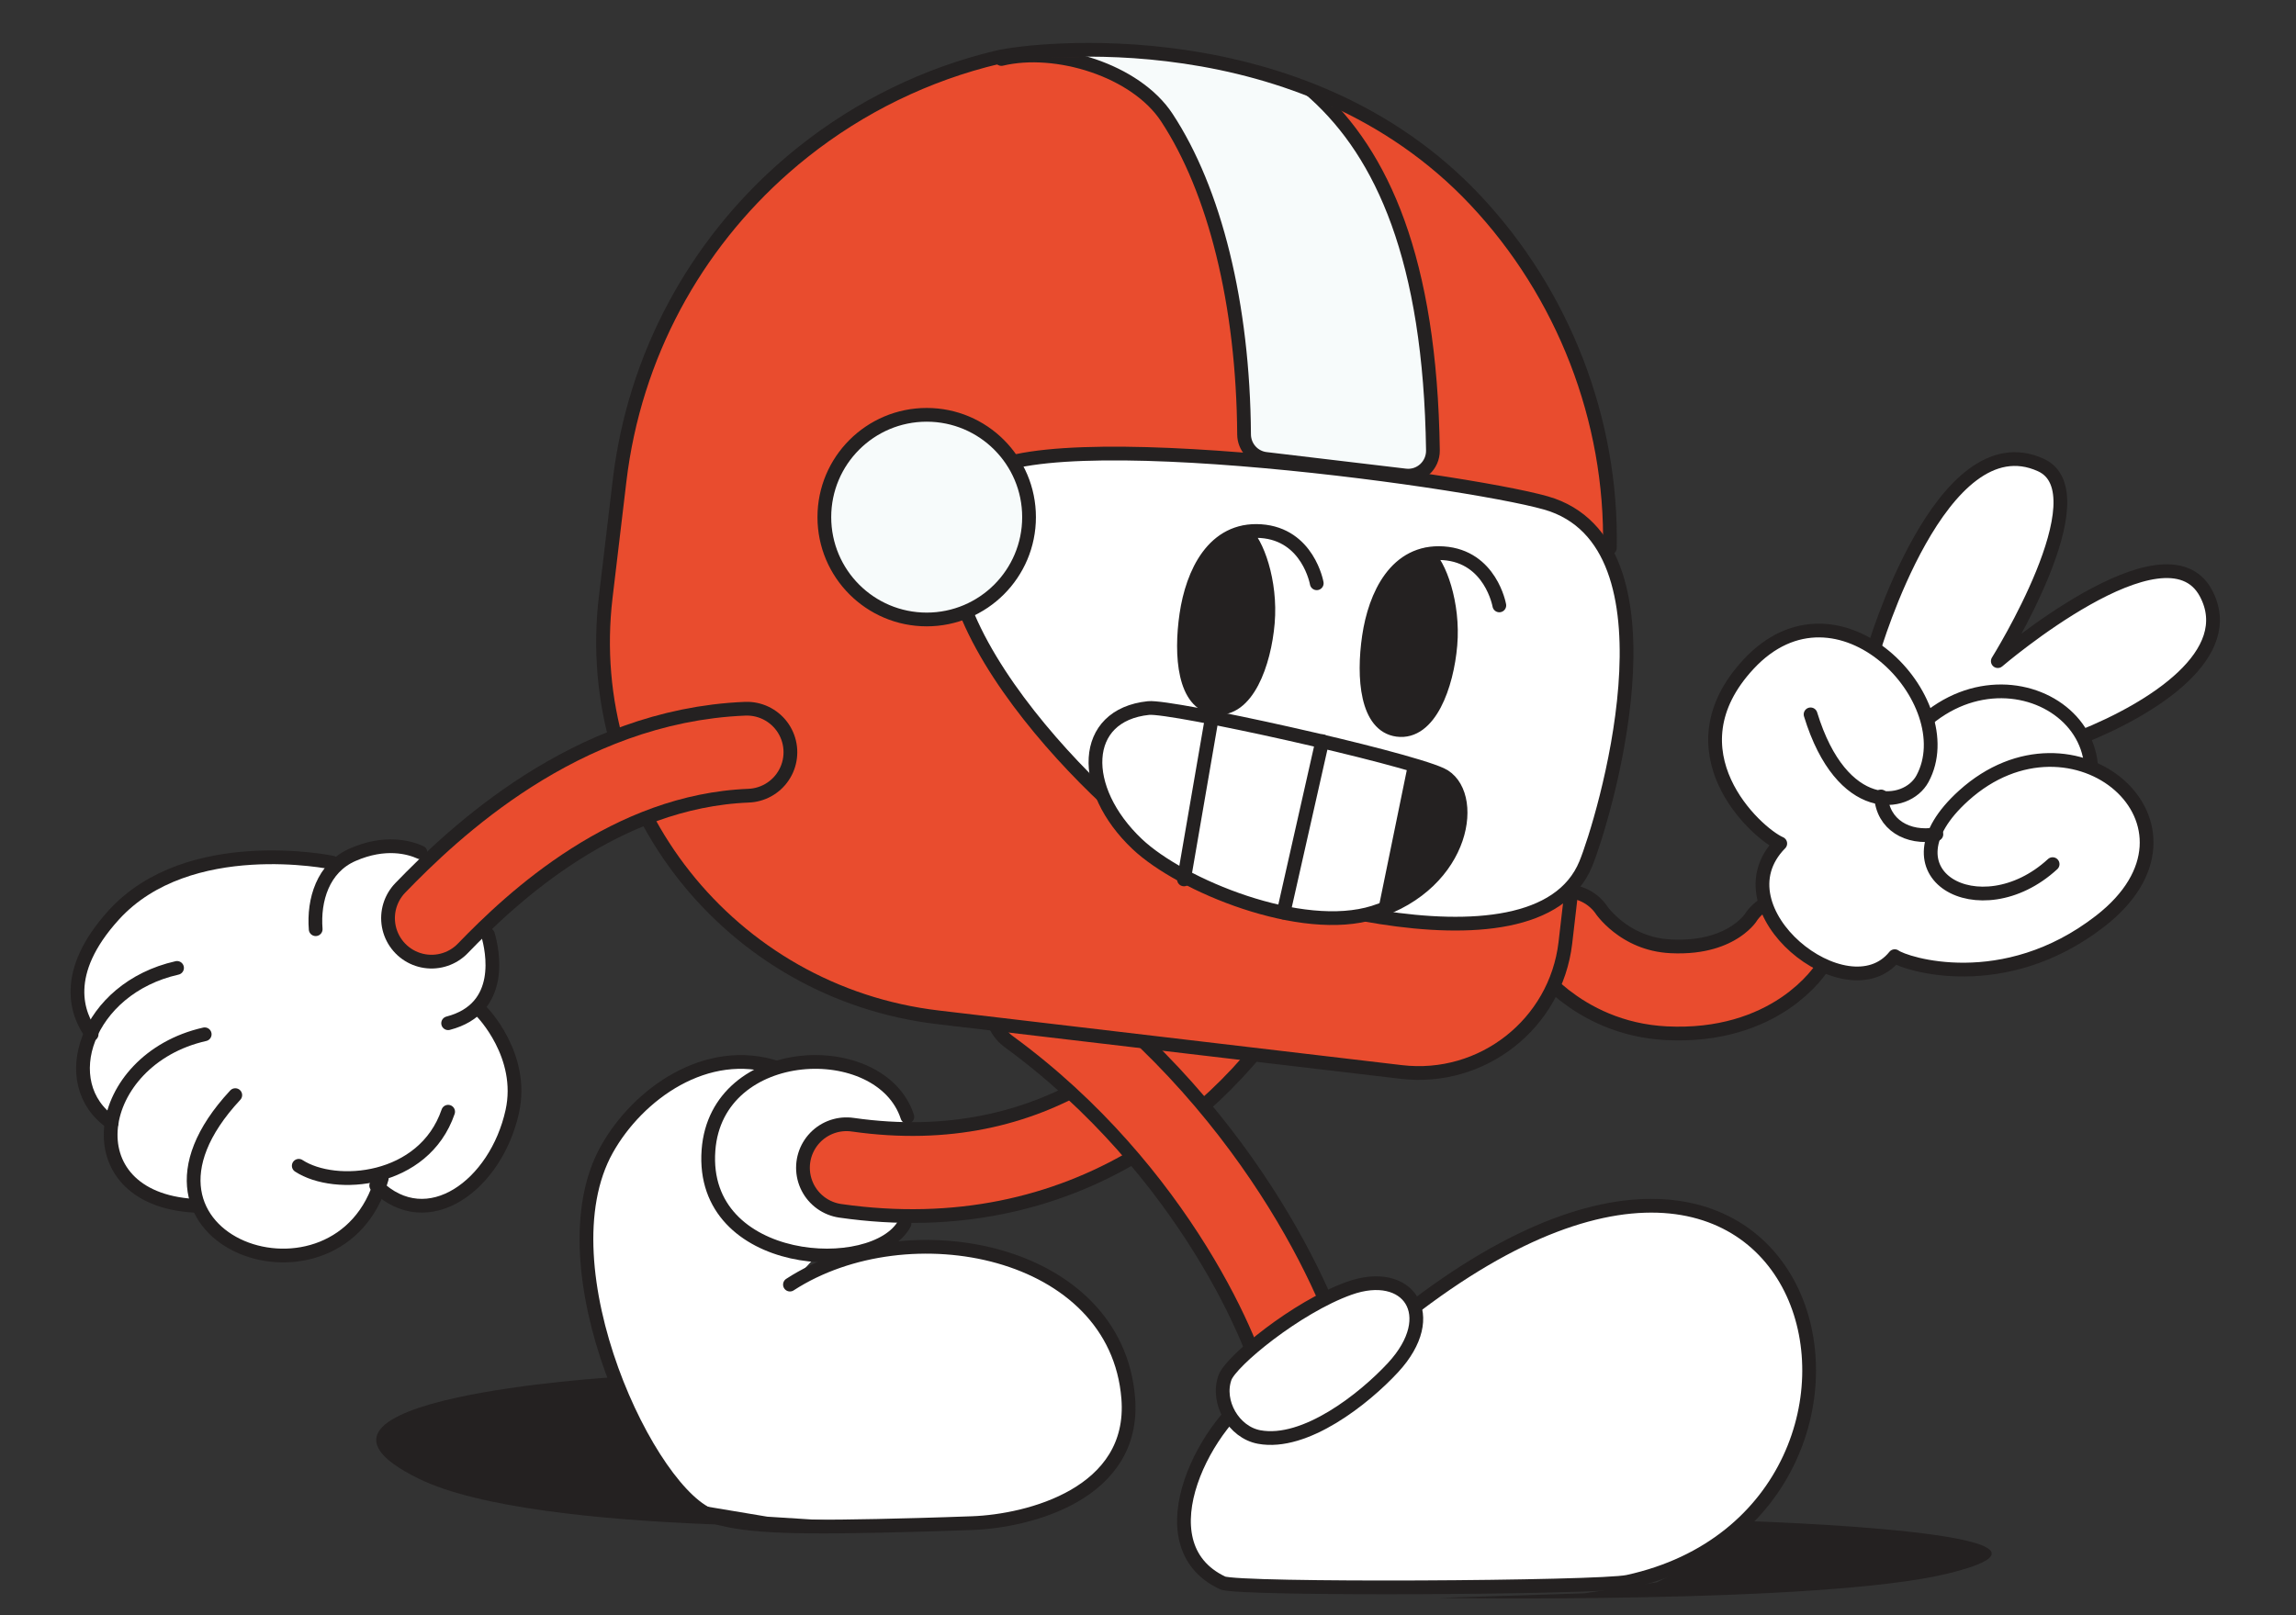 <svg xmlns="http://www.w3.org/2000/svg" width="415" height="292" viewBox="0 0 415 292" fill="none"><rect x="0" y="0" width="415" height="292" fill="#333333" stroke="none"/><path d="M376.186 133.272C389.2 128.068 404.584 118.211 398.713 107.239C391.401 93.585 361.102 119.534 361.102 119.534C361.102 119.534 380.082 89.149 368.865 84.066C350.808 75.87 338.623 117.63 338.623 117.63C338.434 119.299 337.541 120.903 337.352 122.572C336.835 127.111 336.477 132.203 339.375 135.739C341.916 138.852 346.263 139.799 350.291 139.987C354.986 140.203 358.985 137.661 363.492 137.033C366.447 136.62 371.142 135.298 376.186 133.272Z" fill="white" stroke="#242121" stroke-width="2.484" stroke-linecap="round" stroke-linejoin="round"></path><path d="M142.783 232.257C164.081 218.424 201.785 225.737 203.931 252.809C205.299 270.087 185.978 275.003 175.756 275.381C172.551 275.494 169.347 275.607 166.133 275.692C144.545 276.287 135.343 276.136 128.962 274.201C117.569 270.748 97.77 229.106 109.688 207.808C115.292 197.796 127.707 188.869 140.459 193.059C150.738 196.437 154.589 209.676 153.596 220.519" fill="white"></path><path d="M142.783 232.257C164.081 218.424 201.785 225.737 203.931 252.809C205.299 270.087 185.978 275.003 175.756 275.381C172.551 275.494 169.347 275.607 166.133 275.692C144.545 276.287 135.343 276.136 128.962 274.201C117.569 270.748 97.77 229.106 109.688 207.808C115.292 197.796 127.707 188.869 140.459 193.059C150.738 196.437 154.589 209.676 153.596 220.519" stroke="#242121" stroke-width="2.484" stroke-linecap="round" stroke-linejoin="round"></path><path d="M164 201.914C159.264 187.353 129.513 188.393 128.058 207.953C126.464 229.302 158.087 231.109 163.49 221.231" fill="white"></path><path d="M164 201.914C159.264 187.353 129.513 188.393 128.058 207.953C126.464 229.302 158.087 231.109 163.49 221.231" stroke="#242121" stroke-width="2.484" stroke-linecap="round" stroke-linejoin="round"></path><path d="M110.925 249.009L115.752 259.713L125.313 271.982L138.688 274.218L164 275.82C164 275.82 97.334 277.981 75.657 267.333C46.278 252.903 110.915 249 110.915 249L110.925 249.009Z" fill="#242121"></path><path d="M230 172C217.059 195.09 191.383 216.634 153 211.132" stroke="#242121" stroke-width="18.216" stroke-miterlimit="10" stroke-linecap="round"></path><path d="M230 172C217.059 195.09 191.383 216.634 153 211.132" stroke="#E94C2E" stroke-width="13.248" stroke-linecap="round" stroke-linejoin="round"></path><path d="M315.296 275L310.265 280.557L299.489 286.085L286.367 288.075L260 288.906C260 288.906 329.442 290.027 352.026 284.509C382.626 277.02 315.296 275 315.296 275Z" fill="#242121"></path><path d="M323 170.241C323 170.241 317.318 179.736 301.607 178.954C289.075 178.329 283 169 283 169" stroke="#242121" stroke-width="18.216" stroke-miterlimit="10" stroke-linecap="round"></path><path d="M323 170.241C323 170.241 317.318 179.736 301.607 178.954C289.075 178.329 283 169 283 169" stroke="#E94C2E" stroke-width="13.248" stroke-linecap="round" stroke-linejoin="round"></path><path d="M361.911 144.077C351.095 158.296 331.288 151.034 344.254 134.305C360.701 113.091 390.933 131.948 371.936 153" fill="white"></path><path d="M361.911 144.077C351.095 158.296 331.288 151.034 344.254 134.305C360.701 113.091 390.933 131.948 371.936 153" stroke="#242121" stroke-width="2.484" stroke-linecap="round" stroke-linejoin="round"></path><path d="M371.01 156.236C357.922 168.281 339.281 158.003 354.924 143.862C374.753 125.936 401.966 149.19 379.609 166.543C362.147 180.101 344.241 174.229 342.468 172.876C333.935 183.521 309.947 164.514 321.78 152.506C317.292 150.524 301.451 135.81 316.047 120.092C332.266 102.635 355.028 126.847 347.484 140.799C344.618 146.108 332.888 147.536 327.259 129.158" fill="white"></path><path d="M371.01 156.236C357.922 168.281 339.281 158.003 354.924 143.862C374.753 125.936 401.966 149.19 379.609 166.543C362.147 180.101 344.241 174.229 342.468 172.876C333.935 183.521 309.947 164.514 321.78 152.506C317.292 150.524 301.451 135.81 316.047 120.092C332.266 102.635 355.028 126.847 347.484 140.799C344.618 146.108 332.888 147.536 327.259 129.158" stroke="#242121" stroke-width="2.484" stroke-linecap="round" stroke-linejoin="round"></path><path d="M350 150.83C344.785 151.716 340.323 149.098 340 144" stroke="#242121" stroke-width="2.484" stroke-linecap="round" stroke-linejoin="round"></path><path d="M187 182C220.75 206.687 234.743 241.157 236 249" stroke="#242121" stroke-width="18.216" stroke-miterlimit="10" stroke-linecap="round"></path><path d="M187 182C220.75 206.687 234.743 241.157 236 249" stroke="#E94C2E" stroke-width="13.248" stroke-linecap="round" stroke-linejoin="round"></path><path d="M246.641 243.69C329.17 171.494 353.548 273.044 294.227 285.983C289.142 287.098 223.705 287.476 220.98 286.191C206.014 279.136 218.283 256.298 228.304 250.82" fill="white"></path><path d="M246.641 243.69C329.17 171.494 353.548 273.044 294.227 285.983C289.142 287.098 223.705 287.476 220.98 286.191C206.014 279.136 218.283 256.298 228.304 250.82" stroke="#242121" stroke-width="2.484" stroke-linecap="round" stroke-linejoin="round"></path><path d="M251.776 247.275C246.579 252.888 235.91 261.358 227.594 259.815C222.991 258.964 219.844 253.512 221.404 249.092C222.453 246.111 234.331 236.344 243.848 232.927C254.526 229.094 260.565 237.783 251.776 247.275Z" fill="white" stroke="#242121" stroke-width="2.484" stroke-linecap="round" stroke-linejoin="round"></path><path d="M284.184 159.722C283.433 166.203 282.935 170.502 282.935 170.502C281.197 185.102 267.926 195.545 253.273 193.812L169.539 183.932C131.913 179.492 105.022 145.477 109.484 107.959L111.982 86.953C114.687 64.148 125.77 44.368 141.794 30.292C142.921 29.299 144.076 28.335 145.26 27.398C155.46 19.307 167.417 13.416 180.35 10.344C186.587 8.864 235.475 3.011 266.676 36.192C282.569 53.097 291.426 75.892 290.984 99.062" fill="#E94C2E"></path><mask id="mask0_5735_21388" style="mask-type:luminance" maskUnits="userSpaceOnUse" x="109" y="9" width="182" height="185"><path d="M284.184 159.722C283.433 166.203 282.935 170.502 282.935 170.502C281.197 185.102 267.926 195.545 253.273 193.812L169.539 183.932C131.913 179.492 105.022 145.477 109.484 107.959L111.982 86.953C114.687 64.148 125.77 44.368 141.794 30.292C142.921 29.299 144.076 28.335 145.26 27.398C155.46 19.307 167.417 13.416 180.35 10.344C186.587 8.864 235.475 3.011 266.676 36.192C282.569 53.097 291.426 75.892 290.984 99.062" fill="white"></path></mask><g mask="url(#mask0_5735_21388)"><path d="M181 10.665C190.927 8.296 205.272 12.707 210.894 21.246C219.533 34.365 224.707 54.909 224.865 78.552C224.884 80.809 226.565 82.71 228.797 82.972L254.013 85.969C256.702 86.287 259.037 84.143 259 81.427C258.038 12.004 223.978 5.955 196.344 0" fill="#F7FBFB"></path><path d="M181 10.665C190.927 8.296 205.272 12.707 210.894 21.246C219.533 34.365 224.707 54.909 224.865 78.552C224.884 80.809 226.565 82.71 228.797 82.972L254.013 85.969C256.702 86.287 259.037 84.143 259 81.427C258.038 12.004 223.978 5.955 196.344 0" stroke="#242121" stroke-width="2.484" stroke-linecap="round" stroke-linejoin="round"></path></g><path d="M284.184 159.722C283.433 166.203 282.935 170.502 282.935 170.502C281.197 185.102 267.926 195.545 253.273 193.812L169.539 183.932C131.913 179.492 105.022 145.477 109.484 107.959L111.982 86.953C114.687 64.148 125.77 44.368 141.794 30.292C142.921 29.299 144.076 28.335 145.26 27.398C155.46 19.307 167.417 13.416 180.35 10.344C186.587 8.864 235.475 3.011 266.676 36.192C282.569 53.097 291.426 75.892 290.984 99.062" stroke="#242121" stroke-width="2.484" stroke-linecap="round" stroke-linejoin="round"></path><path d="M176.82 86.362C158.252 105.851 198.388 145.628 211.707 153.964C221.98 160.388 277.45 178.501 286.626 156.187C289.729 148.633 304.538 99.888 280.608 91.308C270.045 87.521 186.999 75.672 176.811 86.362H176.82Z" fill="white" stroke="#242121" stroke-width="2.484" stroke-linecap="round" stroke-linejoin="round"></path><path d="M167.5 112C157.283 112 149 103.717 149 93.5C149 83.283 157.283 75 167.5 75C177.717 75 186 83.283 186 93.5C186 103.717 177.717 112 167.5 112Z" fill="#F7FBFB" stroke="#242121" stroke-width="2.484" stroke-linecap="round" stroke-linejoin="round"></path><path d="M271 109.457C271 109.457 269.456 100.611 260.884 100.029C252.312 99.448 248.532 107.656 247.437 115.104C246.342 122.553 247.044 131.221 252.574 131.953C258.414 132.722 261.53 123.941 262.157 116.624C262.803 109.129 260.145 101.924 257.88 100.198" stroke="#242121" stroke-width="2.484" stroke-linecap="round" stroke-linejoin="round"></path><path d="M247.43 115.1C248.506 107.654 252.223 99.448 260.652 100.029C259.492 100.095 258.821 101.38 259.373 102.421C261.02 105.525 262.381 110.992 261.903 116.629C261.286 123.934 258.223 132.722 252.481 131.953C247.043 131.221 246.353 122.556 247.43 115.109V115.1Z" fill="#242121"></path><path d="M238 105.457C238 105.457 236.456 96.611 227.884 96.029C219.312 95.448 215.532 103.656 214.437 111.105C213.342 118.553 214.044 127.221 219.574 127.953C225.414 128.722 228.53 119.941 229.157 112.624C229.803 105.129 227.145 97.924 224.88 96.198" stroke="#242121" stroke-width="2.484" stroke-linecap="round" stroke-linejoin="round"></path><path d="M214.43 111.1C215.506 103.654 219.223 95.448 227.652 96.029C226.492 96.095 225.821 97.38 226.373 98.421C228.02 101.525 229.381 106.992 228.903 112.629C228.286 119.934 225.222 128.722 219.481 127.953C214.043 127.221 213.353 118.556 214.43 111.109V111.1Z" fill="#242121"></path><path d="M260.427 140.006C253.401 136.81 211.746 127.591 207.603 128.014C195.312 129.283 195.03 142.656 205.55 152.608C213.489 160.117 235.272 169.073 248.316 164.966C265.07 159.685 267.142 143.06 260.436 140.006H260.427Z" fill="white" stroke="#242121" stroke-width="2.484" stroke-linecap="round" stroke-linejoin="round"></path><path d="M219 130L214 159" stroke="#242121" stroke-width="2.484" stroke-linecap="round" stroke-linejoin="round"></path><path d="M239 134L232 165" stroke="#242121" stroke-width="2.484" stroke-linecap="round" stroke-linejoin="round"></path><path d="M254.531 138L249 165C249 165 259.075 159.549 261.089 155.375C263.092 151.209 266.16 145.571 261.721 140.918C258.807 139.098 254.531 138 254.531 138Z" fill="#242121"></path><path d="M16.581 186.239C14.014 182.816 10.931 175.344 20.641 164.869C34.251 150.196 60.362 155.508 60.362 155.508L61.359 156.499C62.176 155.732 63.116 155.078 64.235 154.573C70.109 151.935 74.48 153.207 76.491 154.142L88.335 168.61C88.974 170.742 90.468 177.261 86.69 181.572L87.235 182.105C87.235 182.105 94.792 189.999 92.602 200.164C89.735 213.538 77.563 222.815 68.417 213.641L68.709 212.135C63.549 230.606 40.605 228.894 35.746 217.101L34.834 217.251C23.188 216.54 18.864 209.283 20.284 201.932C15.039 198.294 14.061 191.972 16.581 186.23V186.239Z" fill="white"></path><path d="M135 136C107.609 137.105 87.222 156.461 78 166Z" fill="white"></path><path d="M135 136C107.609 137.105 87.222 156.461 78 166" stroke="#242121" stroke-width="18.216" stroke-miterlimit="10" stroke-linecap="round"></path><path d="M135 136C107.609 137.105 87.222 156.461 78 166" stroke="#E94C2E" stroke-width="13.248" stroke-linecap="round" stroke-linejoin="round"></path><path d="M81 201C76.622 213.786 60.596 215.088 54 210.776" stroke="#242121" stroke-width="2.484" stroke-linecap="round" stroke-linejoin="round"></path><path d="M69 213.066C61.603 239.598 17.704 224.692 42.526 198" stroke="#242121" stroke-width="2.484" stroke-linecap="round" stroke-linejoin="round"></path><path d="M60 155.947C60 155.947 34.093 150.579 20.589 165.406C10.956 175.991 14.014 183.541 16.56 187" stroke="#242121" stroke-width="2.484" stroke-linecap="round" stroke-linejoin="round"></path><path d="M87.137 183C87.137 183 94.822 190.845 92.595 200.948C89.68 214.239 77.301 223.459 68 214.341" stroke="#242121" stroke-width="2.484" stroke-linecap="round" stroke-linejoin="round"></path><path d="M57.059 168C56.646 162.742 58.355 156.892 63.755 154.532C69.624 151.963 73.99 153.202 76 154.113" stroke="#242121" stroke-width="2.484" stroke-linecap="round" stroke-linejoin="round"></path><path d="M88.207 169C89.014 171.803 91.309 182.317 81 185" stroke="#242121" stroke-width="2.484" stroke-linecap="round" stroke-linejoin="round"></path><path d="M35.043 218C12.662 216.637 16.88 191.533 37 187" stroke="#242121" stroke-width="2.484" stroke-linecap="round" stroke-linejoin="round"></path><path d="M20.186 203C9.804 195.927 15.653 178.678 32 175" stroke="#242121" stroke-width="2.484" stroke-linecap="round" stroke-linejoin="round"></path></svg>